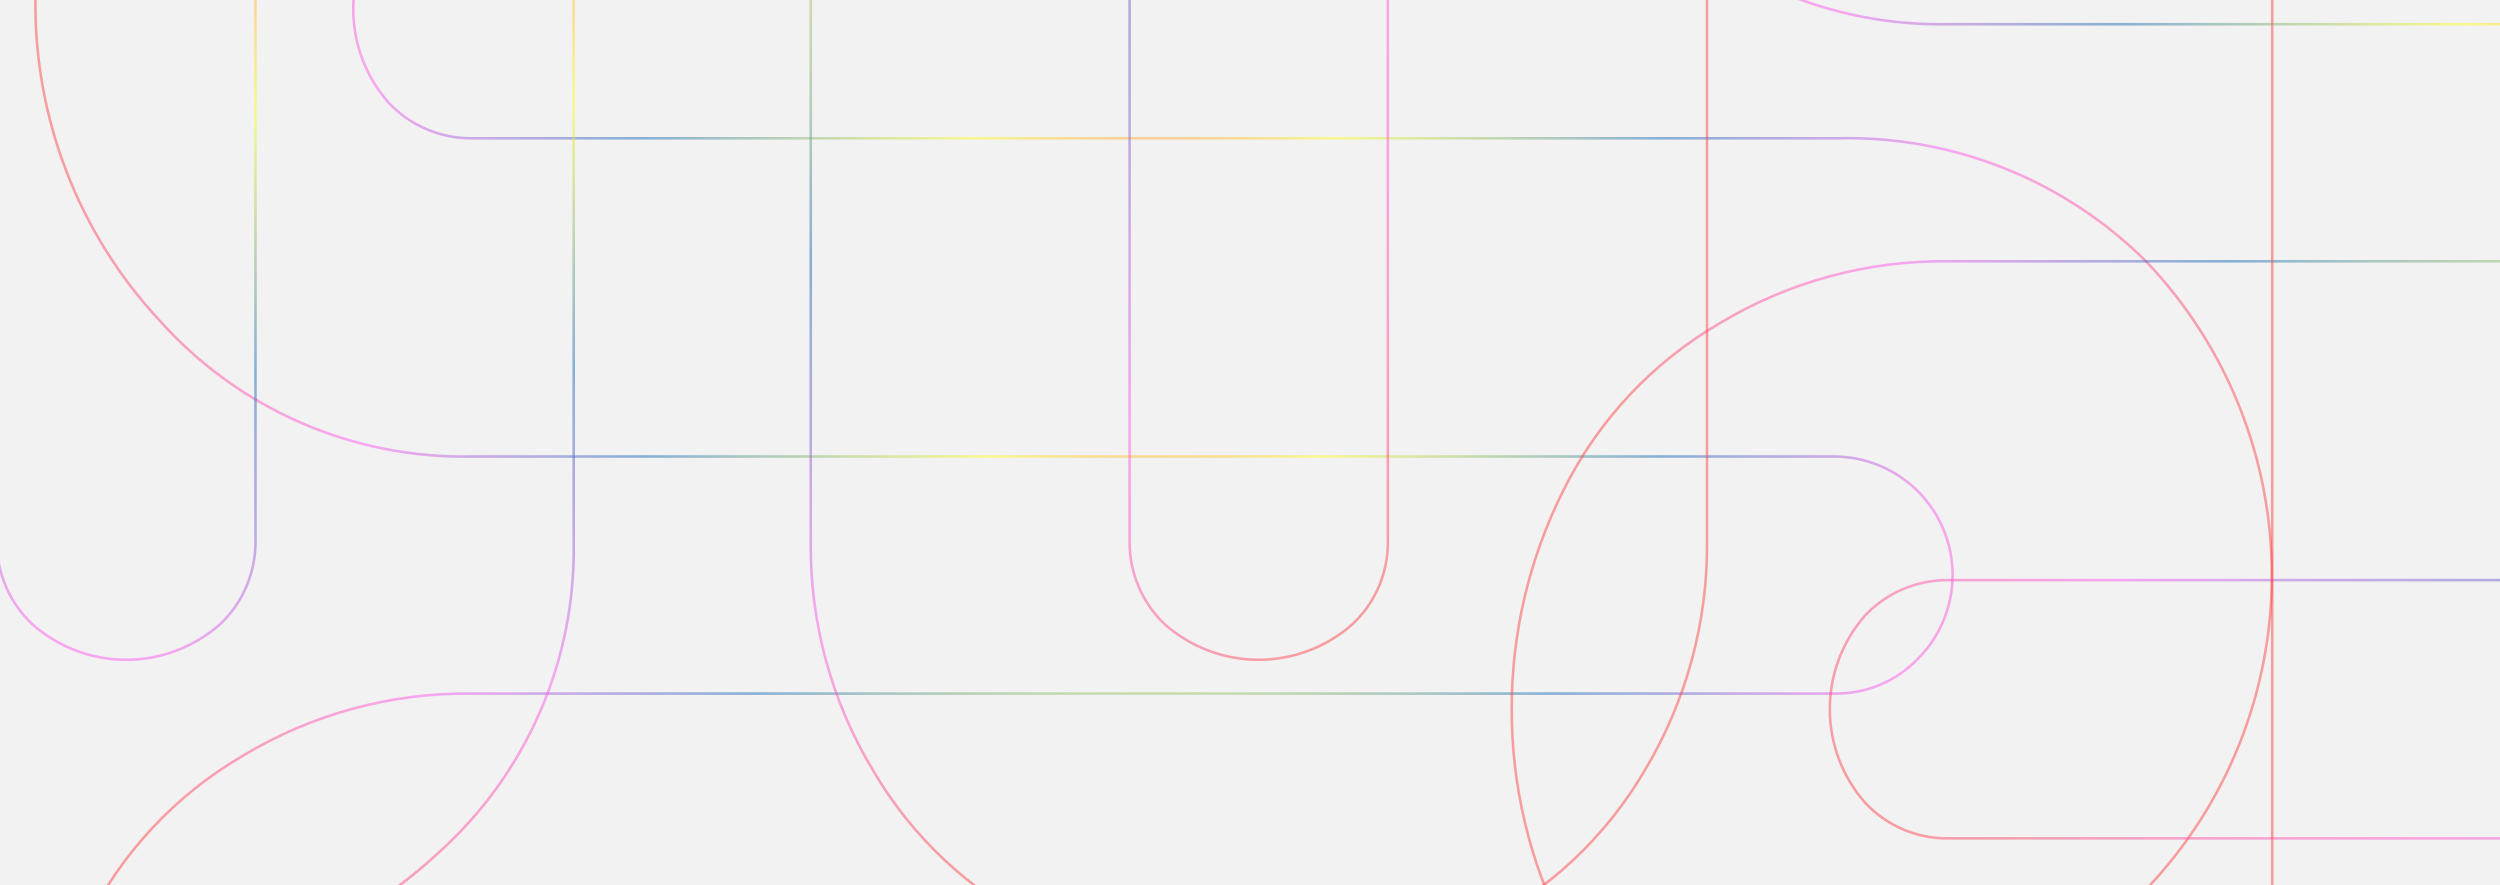 <svg width="960" height="340" viewBox="0 0 960 340" fill="none" xmlns="http://www.w3.org/2000/svg">
<rect x="0" y="0" width="960" height="340" fill="#333333" stroke="none"/>
<g clip-path="url(#clip0_1407_31058)">
<rect width="960" height="340" rx="20" fill="#13284F"/>
<rect y="-6.10352e-05" width="960" height="340" fill="#F2F2F2"/>
<path opacity="0.6" d="M13.5 438.354L13.5 438.352C13.443 409.078 20.284 380.201 33.471 354.055L33.472 354.052C46.735 327.411 67.506 305.221 93.232 290.21L93.239 290.206C119.693 274.25 150.084 265.982 180.989 266.333L180.995 266.333L705.003 266.333C710.958 266.349 716.851 265.143 722.319 262.788C727.785 260.435 732.708 256.984 736.782 252.651C743.011 246.298 747.241 238.262 748.948 229.536C750.655 220.808 749.764 211.771 746.385 203.543C743.006 195.315 737.287 188.256 729.935 183.237C722.582 178.218 713.919 175.46 705.014 175.302L705.005 175.302L180.995 175.302L180.985 175.302C158.485 175.73 136.157 171.302 115.528 162.322C94.9 153.342 76.455 140.021 61.456 123.27L61.45 123.262C30.037 89.552 12.899 45.018 13.62 -1.02L13.62 -1.031L13.62 -1.041C13.015 -23.194 16.924 -45.238 25.109 -65.837C33.293 -86.436 45.583 -105.161 61.233 -120.875C76.883 -136.59 95.567 -148.967 116.152 -157.256C136.737 -165.545 158.793 -169.574 180.984 -169.097L180.995 -169.097L705.002 -169.097C705.002 -169.097 705.003 -169.096 705.004 -169.096C710.95 -169.058 716.84 -170.243 722.307 -172.576C727.775 -174.91 732.702 -178.342 736.783 -182.66C741.425 -187.449 745.027 -193.144 747.362 -199.388C749.693 -205.624 750.711 -212.274 750.352 -218.92C750.756 -225.573 749.759 -232.236 747.424 -238.479C745.087 -244.73 741.461 -250.422 736.782 -255.185C732.708 -259.518 727.785 -262.969 722.319 -265.322C716.851 -267.677 710.958 -268.883 705.003 -268.867L13.5 -268.867L13.5 -390.463L705.005 -390.463L705.016 -390.463C727.525 -390.954 749.872 -386.555 770.51 -377.571C791.148 -368.587 809.584 -355.232 824.542 -338.432L824.542 -338.432L824.55 -338.423C856.005 -304.739 873.151 -260.188 872.38 -214.142L872.38 -214.131L872.38 -214.12C872.968 -191.977 869.047 -169.946 860.855 -149.361C852.663 -128.776 840.37 -110.066 824.722 -94.364C809.074 -78.662 790.395 -66.296 769.819 -58.014C749.242 -49.732 727.196 -45.707 705.016 -46.184L705.005 -46.184L180.998 -46.184C175.039 -46.229 169.135 -45.036 163.663 -42.679C158.191 -40.323 153.269 -36.855 149.212 -32.496L149.207 -32.491L149.203 -32.485C140.463 -22.543 135.643 -9.767 135.643 3.462C135.643 16.691 140.463 29.467 149.203 39.41L149.208 39.416L149.214 39.422C153.289 43.757 158.213 47.209 163.681 49.563C169.148 51.917 175.042 53.124 180.996 53.108L705.005 53.108L705.018 53.108C727.152 52.505 749.175 56.43 769.733 64.641C790.289 72.85 808.946 85.171 824.557 100.845C855.271 133.311 872.382 176.279 872.382 220.938C872.382 265.596 855.271 308.563 824.557 341.029C808.946 356.704 790.289 369.025 769.733 377.235C749.175 385.445 727.152 389.37 705.018 388.767L705.005 388.767L180.998 388.767C175.051 388.728 169.16 389.913 163.692 392.247C158.224 394.581 153.296 398.014 149.215 402.333L149.209 402.339L149.203 402.346C140.463 412.288 135.643 425.065 135.643 438.293C135.643 451.522 140.463 464.299 149.203 474.241L149.207 474.246L149.212 474.252C153.269 478.61 158.191 482.078 163.663 484.435C169.135 486.791 175.039 487.985 180.998 487.94L871 487.939L871 610.493L180.995 610.493L180.99 610.493C150.093 610.775 119.721 602.512 93.238 586.62L93.232 586.617C67.51 571.6 46.74 549.411 33.472 522.774L33.472 522.773C20.308 496.574 13.469 467.664 13.5 438.354Z" stroke="url(#paint0_radial_1407_31058)" stroke-opacity="0.8"/>
<path opacity="0.6" d="M580.5 272.354L580.5 272.352C580.443 243.078 587.285 214.201 600.472 188.054L600.473 188.052C613.735 161.411 634.506 139.221 660.233 124.21L660.239 124.206C686.694 108.25 717.084 99.982 747.989 100.333L747.995 100.333L1272 100.333C1277.96 100.349 1283.85 99.143 1289.32 96.788C1294.79 94.435 1299.71 90.984 1303.78 86.651C1310.01 80.298 1314.24 72.262 1315.95 63.535C1317.66 54.807 1316.76 45.771 1313.39 37.543C1310.01 29.315 1304.29 22.256 1296.94 17.237C1289.58 12.218 1280.92 9.46 1272.01 9.302L1272.01 9.302L747.995 9.302L747.986 9.302C725.485 9.73 703.158 5.302 682.529 -3.678C661.9 -12.659 643.456 -25.979 628.457 -42.73L628.45 -42.738C597.038 -76.448 579.899 -120.982 580.62 -167.02L580.62 -167.031L580.62 -167.041C580.016 -189.194 583.925 -211.238 592.109 -231.837C600.294 -252.436 612.584 -271.161 628.234 -286.875C643.884 -302.59 662.568 -314.967 683.152 -323.256C703.737 -331.545 725.794 -335.574 747.984 -335.097L747.995 -335.097L1272 -335.097C1272 -335.097 1272 -335.097 1272 -335.097C1277.95 -335.058 1283.84 -336.243 1289.31 -338.576C1294.77 -340.91 1299.7 -344.342 1303.78 -348.66C1308.43 -353.449 1312.03 -359.144 1314.36 -365.388C1316.69 -371.624 1317.71 -378.274 1317.35 -384.92C1317.76 -391.573 1316.76 -398.236 1314.42 -404.479C1312.09 -410.73 1308.46 -416.422 1303.78 -421.185C1299.71 -425.518 1294.79 -428.969 1289.32 -431.322C1283.85 -433.677 1277.96 -434.883 1272 -434.867L580.5 -434.867L580.5 -556.463L1272.01 -556.463L1272.02 -556.463C1294.53 -556.954 1316.87 -552.555 1337.51 -543.571C1358.15 -534.587 1376.58 -521.232 1391.54 -504.432L1391.54 -504.432L1391.55 -504.423C1423.01 -470.739 1440.15 -426.188 1439.38 -380.142L1439.38 -380.131L1439.38 -380.12C1439.97 -357.977 1436.05 -335.946 1427.86 -315.361C1419.66 -294.776 1407.37 -276.066 1391.72 -260.364C1376.07 -244.662 1357.4 -232.296 1336.82 -224.014C1316.24 -215.732 1294.2 -211.707 1272.02 -212.184L1272.01 -212.184L747.999 -212.184C742.039 -212.229 736.136 -211.036 730.663 -208.679C725.191 -206.323 720.27 -202.855 716.213 -198.496L716.208 -198.491L716.203 -198.485C707.463 -188.543 702.644 -175.767 702.644 -162.538C702.644 -149.31 707.463 -136.533 716.203 -126.591L716.208 -126.584L716.214 -126.578C720.289 -122.243 725.213 -118.791 730.681 -116.437C736.148 -114.083 742.042 -112.876 747.996 -112.892L1272.01 -112.892L1272.02 -112.892C1294.15 -113.494 1316.18 -109.57 1336.73 -101.36C1357.29 -93.15 1375.95 -80.829 1391.56 -65.155C1422.27 -32.689 1439.38 10.279 1439.38 54.938C1439.38 99.596 1422.27 142.563 1391.56 175.029C1375.95 190.704 1357.29 203.025 1336.73 211.235C1316.18 219.445 1294.15 223.37 1272.02 222.767L1272.01 222.767L747.998 222.767C742.052 222.728 736.161 223.913 730.693 226.247C725.224 228.581 720.296 232.014 716.215 236.333L716.209 236.339L716.203 236.346C707.463 246.288 702.644 259.065 702.644 272.293C702.644 285.522 707.463 298.299 716.203 308.241L716.208 308.246L716.212 308.252C720.27 312.61 725.191 316.078 730.663 318.435C736.136 320.791 742.039 321.985 747.999 321.94L1439.5 321.94L1439.5 444.493L747.995 444.493L747.99 444.493C717.093 444.775 686.721 436.512 660.238 420.62L660.233 420.617C634.511 405.6 613.741 383.411 600.473 356.774L600.472 356.773C587.309 330.574 580.469 301.664 580.5 272.354Z" stroke="url(#paint1_radial_1407_31058)" stroke-opacity="0.8"/>
<path opacity="0.6" d="M483.354 375.5H483.352C454.078 375.557 425.201 368.715 399.055 355.528L399.052 355.527C372.411 342.265 350.221 321.494 335.21 295.767L335.206 295.761C319.25 269.306 310.982 238.916 311.333 208.011V208.005V-316.004C311.349 -321.958 310.143 -327.852 307.788 -333.319C305.435 -338.785 301.984 -343.708 297.651 -347.782C291.298 -354.012 283.262 -358.241 274.536 -359.948C265.808 -361.655 256.771 -360.765 248.543 -357.386C240.315 -354.007 233.256 -348.288 228.237 -340.935C223.218 -333.583 220.46 -324.919 220.302 -316.014V-316.005L220.302 208.005L220.302 208.014C220.73 230.515 216.302 252.842 207.322 273.471C198.342 294.1 185.021 312.544 168.27 327.543L168.262 327.55C134.552 358.962 90.019 376.101 43.98 375.38L43.969 375.38L43.959 375.38C21.806 375.984 -0.238 372.075 -20.837 363.891C-41.436 355.706 -60.161 343.416 -75.875 327.766C-91.59 312.116 -103.967 293.432 -112.256 272.848C-120.545 252.263 -124.574 230.206 -124.096 208.016V208.005L-124.096 -316.002C-124.096 -316.003 -124.096 -316.003 -124.096 -316.004C-124.058 -321.95 -125.243 -327.84 -127.576 -333.308C-129.91 -338.775 -133.342 -343.703 -137.66 -347.784C-142.449 -352.426 -148.144 -356.027 -154.388 -358.362C-160.624 -360.694 -167.274 -361.712 -173.92 -361.352C-180.573 -361.756 -187.236 -360.759 -193.479 -358.424C-199.73 -356.087 -205.422 -352.461 -210.185 -347.782C-214.518 -343.708 -217.969 -338.785 -220.322 -333.319C-222.677 -327.852 -223.883 -321.958 -223.867 -316.004V375.5H-345.463L-345.463 -316.005L-345.463 -316.016C-345.954 -338.525 -341.555 -360.872 -332.571 -381.51C-323.587 -402.148 -310.232 -420.584 -293.432 -435.542L-293.432 -435.542L-293.423 -435.55C-259.739 -467.006 -215.188 -484.151 -169.142 -483.38L-169.131 -483.38L-169.12 -483.38C-146.977 -483.968 -124.946 -480.047 -104.361 -471.855C-83.776 -463.663 -65.066 -451.37 -49.364 -435.722C-33.662 -420.074 -21.296 -401.396 -13.014 -380.819C-4.732 -360.243 -0.707 -338.196 -1.184 -316.016V-316.005V208.001C-1.229 213.961 -0.036 219.864 2.321 225.337C4.677 230.809 8.145 235.73 12.504 239.787L12.509 239.792L12.515 239.797C22.457 248.537 35.233 253.356 48.462 253.356C61.691 253.356 74.467 248.537 84.409 239.797L84.416 239.792L84.422 239.786C88.757 235.711 92.209 230.787 94.563 225.319C96.918 219.852 98.124 213.958 98.108 208.004L98.108 -316.005L98.108 -316.019C97.506 -338.152 101.43 -360.175 109.641 -380.733C117.85 -401.289 130.171 -419.946 145.845 -435.557C178.311 -466.271 221.279 -483.382 265.938 -483.382C310.596 -483.382 353.563 -466.271 386.029 -435.558C401.704 -419.947 414.025 -401.29 422.235 -380.733C430.445 -360.175 434.37 -338.152 433.767 -316.019V-316.005V208.002C433.728 213.948 434.913 219.839 437.247 225.307C439.581 230.776 443.014 235.704 447.333 239.785L447.339 239.791L447.346 239.797C457.288 248.537 470.065 253.356 483.293 253.356C496.522 253.356 509.299 248.537 519.241 239.797L519.246 239.792L519.252 239.787C523.61 235.73 527.078 230.809 529.435 225.337C531.791 219.864 532.985 213.961 532.94 208.001V-483.5H655.493V208.005V208.01C655.775 238.907 647.512 269.279 631.62 295.762L631.617 295.767C616.6 321.489 594.411 342.259 567.774 355.527L567.773 355.528C541.574 368.691 512.664 375.531 483.354 375.5Z" stroke="url(#paint2_radial_1407_31058)" stroke-opacity="0.8"/>
<path opacity="0.6" d="M1701.35 415.5H1701.35C1672.08 415.557 1643.2 408.715 1617.05 395.528L1617.05 395.527C1590.41 382.265 1568.22 361.494 1553.21 335.767L1553.21 335.761C1537.25 309.306 1528.98 278.916 1529.33 248.011V248.005V-276.004C1529.35 -281.958 1528.14 -287.852 1525.79 -293.319C1523.43 -298.785 1519.98 -303.708 1515.65 -307.782C1509.3 -314.012 1501.26 -318.241 1492.54 -319.948C1483.81 -321.655 1474.77 -320.765 1466.54 -317.386C1458.32 -314.007 1451.26 -308.288 1446.24 -300.935C1441.22 -293.583 1438.46 -284.919 1438.3 -276.014V-276.005L1438.3 248.005L1438.3 248.014C1438.73 270.515 1434.3 292.842 1425.32 313.471C1416.34 334.1 1403.02 352.544 1386.27 367.543L1386.26 367.55C1352.55 398.962 1308.02 416.101 1261.98 415.38L1261.97 415.38L1261.96 415.38C1239.81 415.984 1217.76 412.075 1197.16 403.891C1176.56 395.706 1157.84 383.416 1142.12 367.766C1126.41 352.116 1114.03 333.432 1105.74 312.848C1097.45 292.263 1093.43 270.206 1093.9 248.016V248.005L1093.9 -276.002C1093.9 -276.003 1093.9 -276.003 1093.9 -276.004C1093.94 -281.95 1092.76 -287.84 1090.42 -293.308C1088.09 -298.775 1084.66 -303.703 1080.34 -307.784C1075.55 -312.426 1069.86 -316.027 1063.61 -318.362C1057.38 -320.694 1050.73 -321.712 1044.08 -321.352C1037.43 -321.756 1030.76 -320.759 1024.52 -318.424C1018.27 -316.087 1012.58 -312.462 1007.81 -307.782C1003.48 -303.708 1000.03 -298.785 997.678 -293.319C995.323 -287.852 994.117 -281.958 994.133 -276.004V415.5H872.537L872.537 -276.005L872.537 -276.016C872.046 -298.525 876.445 -320.872 885.429 -341.51C894.413 -362.148 907.768 -380.584 924.568 -395.542L924.568 -395.542L924.577 -395.55C958.261 -427.006 1002.81 -444.151 1048.86 -443.38L1048.87 -443.38L1048.88 -443.38C1071.02 -443.968 1093.05 -440.047 1113.64 -431.855C1134.22 -423.663 1152.93 -411.37 1168.64 -395.722C1184.34 -380.074 1196.7 -361.396 1204.99 -340.819C1213.27 -320.243 1217.29 -298.196 1216.82 -276.016V-276.005V248.001C1216.77 253.961 1217.96 259.864 1220.32 265.337C1222.68 270.809 1226.15 275.73 1230.5 279.787L1230.51 279.792L1230.51 279.797C1240.46 288.537 1253.23 293.356 1266.46 293.356C1279.69 293.356 1292.47 288.537 1302.41 279.797L1302.42 279.792L1302.42 279.786C1306.76 275.711 1310.21 270.787 1312.56 265.319C1314.92 259.852 1316.12 253.958 1316.11 248.004L1316.11 -276.005L1316.11 -276.019C1315.51 -298.152 1319.43 -320.175 1327.64 -340.733C1335.85 -361.289 1348.17 -379.946 1363.85 -395.557C1396.31 -426.271 1439.28 -443.382 1483.94 -443.382C1528.6 -443.382 1571.56 -426.271 1604.03 -395.558C1619.7 -379.947 1632.02 -361.29 1640.23 -340.733C1648.44 -320.175 1652.37 -298.152 1651.77 -276.019V-276.005V248.002C1651.73 253.948 1652.91 259.839 1655.25 265.307C1657.58 270.776 1661.01 275.704 1665.33 279.785L1665.34 279.791L1665.35 279.797C1675.29 288.537 1688.06 293.356 1701.29 293.356C1714.52 293.356 1727.3 288.537 1737.24 279.797L1737.25 279.792L1737.25 279.787C1741.61 275.73 1745.08 270.809 1747.43 265.337C1749.79 259.864 1750.98 253.961 1750.94 248.001V-443.5H1873.49V248.005V248.01C1873.77 278.907 1865.51 309.279 1849.62 335.762L1849.62 335.767C1834.6 361.489 1812.41 382.259 1785.77 395.527L1785.77 395.528C1759.57 408.691 1730.66 415.531 1701.35 415.5Z" stroke="url(#paint3_radial_1407_31058)" stroke-opacity="0.8"/>
</g>
<defs>
<radialGradient id="paint0_radial_1407_31058" cx="0" cy="0" r="1" gradientUnits="userSpaceOnUse" gradientTransform="translate(443 110) rotate(-180) scale(430 501)">
<stop stop-color="#FF4141"/>
<stop offset="0.198" stop-color="#FBFF27"/>
<stop offset="0.474" stop-color="#1268B7"/>
<stop offset="0.724" stop-color="#FE54ED"/>
<stop offset="1" stop-color="#FF4141"/>
</radialGradient>
<radialGradient id="paint1_radial_1407_31058" cx="0" cy="0" r="1" gradientUnits="userSpaceOnUse" gradientTransform="translate(1010 -56) rotate(-180) scale(430 501)">
<stop stop-color="#FF4141"/>
<stop offset="0.198" stop-color="#FBFF27"/>
<stop offset="0.474" stop-color="#1268B7"/>
<stop offset="0.724" stop-color="#FE54ED"/>
<stop offset="1" stop-color="#FF4141"/>
</radialGradient>
<radialGradient id="paint2_radial_1407_31058" cx="0" cy="0" r="1" gradientUnits="userSpaceOnUse" gradientTransform="translate(155 -54) rotate(90) scale(430 501)">
<stop stop-color="#FF4141"/>
<stop offset="0.251" stop-color="#FBFF27"/>
<stop offset="0.472" stop-color="#1268B7"/>
<stop offset="0.749" stop-color="#FE54ED"/>
<stop offset="1" stop-color="#FF4141"/>
</radialGradient>
<radialGradient id="paint3_radial_1407_31058" cx="0" cy="0" r="1" gradientUnits="userSpaceOnUse" gradientTransform="translate(1373 -14) rotate(90) scale(430 501)">
<stop stop-color="#FF4141"/>
<stop offset="0.251" stop-color="#FBFF27"/>
<stop offset="0.472" stop-color="#1268B7"/>
<stop offset="0.749" stop-color="#FE54ED"/>
<stop offset="1" stop-color="#FF4141"/>
</radialGradient>
<clipPath id="clip0_1407_31058">
<rect width="960" height="340" fill="white"/>
</clipPath>
</defs>
</svg>
